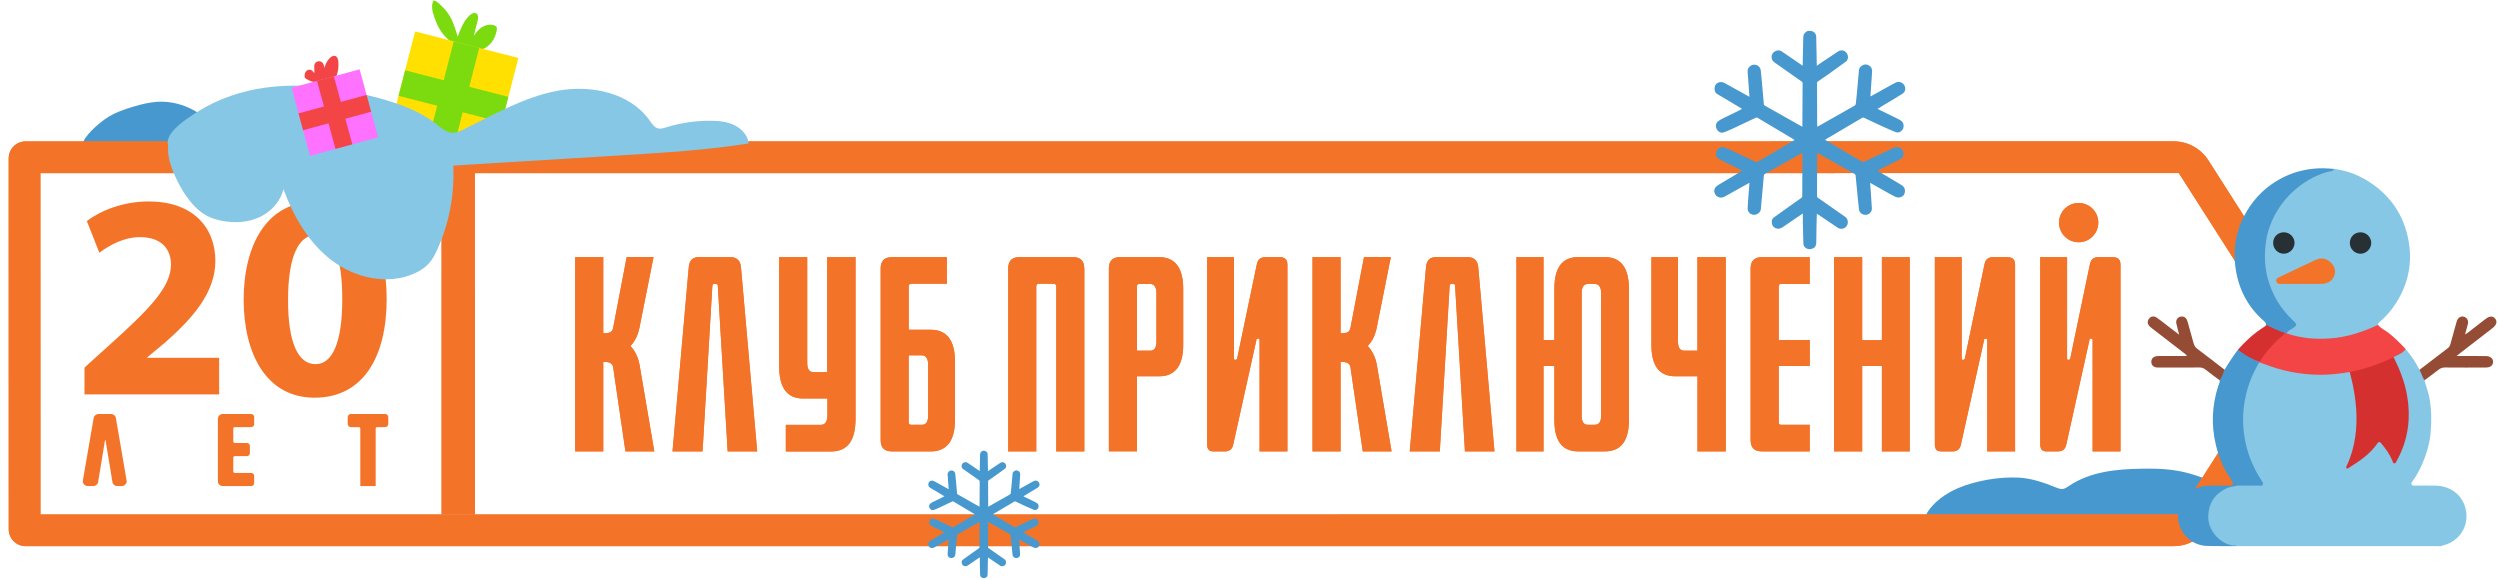 <?xml version="1.0" encoding="UTF-8"?>
<svg xmlns="http://www.w3.org/2000/svg" viewBox="0 0 6365.62 1475.87">
  <defs>
    <style>
      .cls-1 {
        fill: #263035;
      }

      .cls-2 {
        fill: #f37428;
      }

      .cls-3 {
        fill: #ffe000;
      }

      .cls-4 {
        fill: #ff71ff;
      }

      .cls-5 {
        fill: #85c7e5;
      }

      .cls-6 {
        fill: #7cdb0e;
      }

      .cls-7 {
        fill: #f34545;
      }

      .cls-8 {
        fill: #944c35;
      }

      .cls-9 {
        fill: #4798ce;
      }

      .cls-10 {
        fill: #d53030;
      }
    </style>
  </defs>
  <g id="_Слой_1" data-name="Слой 1">
    <path class="cls-9" d="M269.74,301.7c20.96-14.32,45.26-22.88,69.6-30.1,19.62-5.82,39.61-10.9,60.03-12.33,67.84-4.75,136.67,35.17,166.23,96.41-26.2,9.96-54.08,14.53-81.74,19.05-69.01,11.26-138.55,22.58-208.69,21.82-18.8-.2-71.81,5.03-66.2-26.5,4.24-23.82,42.01-55.52,60.77-68.34Z"/>
    <path class="cls-9" d="M4986.19,1242.69c46.54-19.35,105.2-29.09,154.62-26.51,32.16,1.68,63.38,12.61,93.78,24.84,6.07,2.44,12.44,4.98,18.78,3.81,5.13-.95,9.68-4.23,14.17-7.24,54.72-36.77,120.58-42.95,183.9-44.14,26.39-.49,52.86-.27,79.09,3.15,81.28,10.59,159.23,52.73,218.29,118.01,2.37,2.62,4.9,5.79,4.7,9.57-.24,4.59-4.29,7.5-7.95,9.31-24.11,11.89-51.32,10.34-77.51,11.69-47.31,2.45-93.79,14.99-140.93,20.28-51.9,5.82-104.19,2.82-156.32,3.85-140.25,2.75-281.76,34.52-419.74,5.43-25.21-5.31-65.72-26.52-47.03-63.63,16.28-32.32,53.86-56.65,82.18-68.42Z"/>
    <g id="_Слой_1-2" data-name="Слой_1">
      <g id="_1840804640720" data-name=" 1840804640720">
        <path class="cls-2" d="M5825.39,875.24l-277.5-434.5-5445,.1,.1,869.1,5445-.1,277.4-434.6h0ZM65.29,360.04l5469.5-.1c35.7,0,69,18.2,88.2,48.3l298.2,467-298.2,467c-19.2,30.1-52.4,48.3-88.2,48.3l-5469.5,.1c-23.8,0-43.1-19.3-43.1-43.1l-.1-944.4c0-23.7,19.3-43.1,43.2-43.1h0Z"/>
        <polygon class="cls-2" points="1209.19 882.14 1209.19 1309.84 1124.39 1309.84 1124.39 380.14 1209.09 380.14 1209.19 744.24 1209.19 882.14"/>
        <path class="cls-2" d="M1628.39,928.64c-3.8-20.1-11.9-35.7-23.2-47.6,11.9-12.5,19.4-28.2,23.2-47.7l35.7-178.7h-68.4l-34.5,180.5c-1.9,10-9.4,13.2-18.8,13.2h-6.3v-193.6h-71.5v494.6h71.5v-227.6h6.3c10,0,17.6,4.4,18.8,13.2l31.4,214.4h73.4l-37.6-220.7h0Zm258.3-248.3c-1.3-16.9-11.3-25.7-27-25.7h-80.8c-15.1,0-23.8,8.7-25.1,25.7l-41.4,469h76.5l25-421.9c0-3.1,1.9-4.4,5-4.4h3.8c3.1,0,5,1.3,5,4.4l25.1,421.9h75.2l-41.3-469h0Zm291.6-25.6h-72.1v292.8h-35.1c-10.7,0-15.7-8.1-15.7-23.8v-269h-71.5v277.1c0,55.2,20,82.8,60.8,82.8h62.1v43.9c0,15.1-6.2,23.2-16.3,23.2h-89.6v67.7h116c40.8,0,61.5-27.6,61.5-82.8v-411.9h-.1Zm141.7,426.9c-4.4,0-6.3-2.5-6.3-6.9v-169.9h33.9c10,0,15.7,8.2,15.7,23.8v129.8c0,15.7-5.6,23.2-15.7,23.2h-27.6Zm111.6-161.8c0-53.3-21.3-80.2-61.4-80.2h-56.4v-109.7c0-5,1.9-7.5,6.3-7.5h90.9v-67.7h-140.4c-18.8,0-28.2,10-28.2,28.8v437c0,19.4,9.4,28.8,28.2,28.8h99.7c40.1,0,61.4-26.9,61.4-80.9v-148.6h-.1Zm329.2-236.3c0-18.8-9.4-28.8-28.2-28.8h-137.3c-18.8,0-28.2,10-28.2,28.8v465.8h71.5v-419.4c0-5,1.9-7.5,6.3-7.5h38.3c3.8,0,6.3,2.5,6.3,7.5v419.4h71.5v-465.8h-.2Zm134.2,274.6h56.4c40.1,0,61.4-26.3,61.4-80.2v-142.4c0-53.9-21.3-80.9-61.4-80.9h-99.7c-18.8,0-28.2,10-28.2,28.8v465.8h71.5v-191.1h0Zm0-65.2v-163c0-5,1.9-6.9,6.3-6.9h27.6c10,0,15.7,8.2,15.7,23.2v123.5c0,15.7-5.6,23.2-15.7,23.2h-33.9Zm383.1,256.4v-475.2c0-13.2-6.3-19.4-20.1-19.4h-35.7c-13.2,0-19.4,6.2-21.9,17.5l-50.2,240.1c-.6,2.5-1.9,3.8-3.8,3.8h-1.9c-1.9,0-2.5-1.2-2.5-3.8v-257.6h-68.3v475.9c0,12.5,3.8,18.8,16.9,18.8h27.6c12.5,0,19.4-5.6,21.9-17.6l58.9-265.8c0-2.5,1.3-3.8,3.8-3.8h1.9c1.3,0,2.5,1.3,2.5,3.8v283.4h70.9v-.1h0Zm227.6-220.7c-3.8-20.1-11.9-35.7-23.2-47.6,11.9-12.5,19.4-28.2,23.2-47.7l35.7-178.7h-68.3l-34.5,180.5c-1.9,10-9.4,13.2-18.8,13.2h-6.3v-193.6h-71.5v494.6h71.5v-227.6h6.3c10,0,17.6,4.4,18.8,13.2l31.4,214.4h73.3l-37.6-220.7h0Zm258.3-248.3c-1.3-16.9-11.3-25.7-27-25.7h-80.9c-15,0-23.8,8.7-25.1,25.7l-41.4,469h76.5l25.1-421.9c0-3.1,1.9-4.4,5-4.4h3.8c3.1,0,5,1.3,5,4.4l25.1,421.9h75.2l-41.3-469h0Zm383.7,55.2c0-53.9-20.7-80.9-61.4-80.9h-67.7c-40.8,0-60.8,26.9-60.8,80.9v130.4h-27.6v-211.2h-69v494.6h69v-217.5h27.6v137.3c0,53.9,20.1,80.2,60.8,80.2h67.7c40.8,0,61.4-26.3,61.4-80.2v-333.6Zm-104.6,346.1c-10.7,0-15.7-7.5-15.7-23.2v-312.2c0-15,5-23.2,15.7-23.2h17.5c10.7,0,16.3,8.2,16.3,23.2v312.2c0,15.7-5.6,23.2-16.3,23.2h-17.5Zm351.1-426.9h-72.1v238.2h-33.2c-11.3,0-16.3-7.5-16.3-23.2v-215h-67.7v223.2c0,53.9,20.1,80.2,61.5,80.2h55.8v191.2h72.1l-.1-494.6h0Zm213.8,426.9h-72.7c-4.4,0-6.2-1.9-6.2-6.9v-143h79v-65.8h-79v-136c0-5,1.9-6.9,6.2-6.9h72.7v-68.3h-121.6c-19.4,0-28.9,10-28.9,28.8v437c0,19.4,9.4,28.8,28.9,28.8h121.6v-67.7h0Zm254.6-426.9h-70.8v211.3h-50.2v-211.3h-71.5v494.6h71.5v-217.5h50.2v217.5h70.8v-494.6h0Zm268.3,494.6v-475.2c0-13.2-6.3-19.4-20.1-19.4h-35.7c-13.1,0-19.4,6.2-21.9,17.5l-50.1,240.1c-.6,2.5-1.9,3.8-3.8,3.8h-1.9c-1.9,0-2.5-1.2-2.5-3.8v-257.6h-68.3v475.9c0,12.5,3.8,18.8,16.9,18.8h27.6c12.5,0,19.4-5.6,21.9-17.6l58.9-265.8c0-2.5,1.2-3.8,3.7-3.8h1.9c1.3,0,2.5,1.3,2.5,3.8v283.4l70.9-.1h0Zm268.4,0v-475.2c0-13.2-6.3-19.4-20.1-19.4h-35.7c-13.1,0-19.4,6.2-21.9,17.5l-50.1,240.1c-.6,2.5-1.9,3.8-3.8,3.8h-1.9c-1.9,0-2.5-1.2-2.5-3.8v-257.6h-68.4v475.9c0,12.5,3.8,18.8,16.9,18.8h27.6c12.5,0,19.4-5.6,21.9-17.6l58.9-265.8c0-2.5,1.2-3.8,3.7-3.8h1.9c1.3,0,2.5,1.3,2.5,3.8v283.4l71-.1h0Z"/>
        <path class="cls-2" d="M5342.79,566.84c0,27.6-22.4,50-50,50s-50-22.4-50-50,22.4-50,50-50c27.6,0,50,22.3,50,50h0Z"/>
        <path class="cls-2" d="M5825.39,875.24l-277.5-434.5-5445,.1,.1,869.1,5445-.1,277.4-434.6h0ZM65.29,360.04l5469.5-.1c35.7,0,69,18.2,88.2,48.3l298.2,467-298.2,467c-19.2,30.1-52.4,48.3-88.2,48.3l-5469.5,.1c-23.8,0-43.1-19.3-43.1-43.1l-.1-944.4c0-23.7,19.3-43.1,43.2-43.1h0Z"/>
        <polygon class="cls-2" points="1209.19 882.14 1209.19 1309.84 1124.39 1309.84 1124.39 380.14 1209.09 380.14 1209.19 744.24 1209.19 882.14"/>
        <path class="cls-2" d="M1628.39,928.64c-3.8-20.1-11.9-35.7-23.2-47.6,11.9-12.5,19.4-28.2,23.2-47.7l35.7-178.7h-68.4l-34.5,180.5c-1.9,10-9.4,13.2-18.8,13.2h-6.3v-193.6h-71.5v494.6h71.5v-227.6h6.3c10,0,17.6,4.4,18.8,13.2l31.4,214.4h73.4l-37.6-220.7h0Zm258.3-248.3c-1.3-16.9-11.3-25.7-27-25.7h-80.8c-15.1,0-23.8,8.7-25.1,25.7l-41.4,469h76.5l25-421.9c0-3.1,1.9-4.4,5-4.4h3.8c3.1,0,5,1.3,5,4.4l25.1,421.9h75.2l-41.3-469h0Zm291.6-25.6h-72.1v292.8h-35.1c-10.7,0-15.7-8.1-15.7-23.8v-269h-71.5v277.1c0,55.2,20,82.8,60.8,82.8h62.1v43.9c0,15.1-6.2,23.2-16.3,23.2h-89.6v67.7h116c40.8,0,61.5-27.6,61.5-82.8v-411.9h-.1Zm141.7,426.9c-4.4,0-6.3-2.5-6.3-6.9v-169.9h33.9c10,0,15.7,8.2,15.7,23.8v129.8c0,15.7-5.6,23.2-15.7,23.2h-27.6Zm111.6-161.8c0-53.3-21.3-80.2-61.4-80.2h-56.4v-109.7c0-5,1.9-7.5,6.3-7.5h90.9v-67.7h-140.4c-18.8,0-28.2,10-28.2,28.8v437c0,19.4,9.4,28.8,28.2,28.8h99.7c40.1,0,61.4-26.9,61.4-80.9v-148.6h-.1Zm329.2-236.3c0-18.8-9.4-28.8-28.2-28.8h-137.3c-18.8,0-28.2,10-28.2,28.8v465.8h71.5v-419.4c0-5,1.9-7.5,6.3-7.5h38.3c3.8,0,6.3,2.5,6.3,7.5v419.4h71.5v-465.8h-.2Zm134.2,274.6h56.4c40.1,0,61.4-26.3,61.4-80.2v-142.4c0-53.9-21.3-80.9-61.4-80.9h-99.7c-18.8,0-28.2,10-28.2,28.8v465.8h71.5v-191.1h0Zm0-65.2v-163c0-5,1.9-6.9,6.3-6.9h27.6c10,0,15.7,8.2,15.7,23.2v123.5c0,15.7-5.6,23.2-15.7,23.2h-33.9Zm383.1,256.4v-475.2c0-13.2-6.3-19.4-20.1-19.4h-35.7c-13.2,0-19.4,6.2-21.9,17.5l-50.2,240.1c-.6,2.5-1.9,3.8-3.8,3.8h-1.9c-1.9,0-2.5-1.2-2.5-3.8v-257.6h-68.3v475.9c0,12.5,3.8,18.8,16.9,18.8h27.6c12.5,0,19.4-5.6,21.9-17.6l58.9-265.8c0-2.5,1.3-3.8,3.8-3.8h1.9c1.3,0,2.5,1.3,2.5,3.8v283.4h70.9v-.1h0Zm227.6-220.7c-3.8-20.1-11.9-35.7-23.2-47.6,11.9-12.5,19.4-28.2,23.2-47.7l35.7-178.7h-68.3l-34.5,180.5c-1.9,10-9.4,13.2-18.8,13.2h-6.3v-193.6h-71.5v494.6h71.5v-227.6h6.3c10,0,17.6,4.4,18.8,13.2l31.4,214.4h73.3l-37.6-220.7h0Zm258.3-248.3c-1.3-16.9-11.3-25.7-27-25.7h-80.9c-15,0-23.8,8.7-25.1,25.7l-41.4,469h76.5l25.1-421.9c0-3.1,1.9-4.4,5-4.4h3.8c3.1,0,5,1.3,5,4.4l25.1,421.9h75.2l-41.3-469h0Zm383.7,55.2c0-53.9-20.7-80.9-61.4-80.9h-67.7c-40.8,0-60.8,26.9-60.8,80.9v130.4h-27.6v-211.2h-69v494.6h69v-217.5h27.6v137.3c0,53.9,20.1,80.2,60.8,80.2h67.7c40.8,0,61.4-26.3,61.4-80.2v-333.6Zm-104.6,346.1c-10.7,0-15.7-7.5-15.7-23.2v-312.2c0-15,5-23.2,15.7-23.2h17.5c10.7,0,16.3,8.2,16.3,23.2v312.2c0,15.7-5.6,23.2-16.3,23.2h-17.5Zm351.1-426.9h-72.1v238.2h-33.2c-11.3,0-16.3-7.5-16.3-23.2v-215h-67.7v223.2c0,53.9,20.1,80.2,61.5,80.2h55.8v191.2h72.1l-.1-494.6h0Zm213.8,426.9h-72.7c-4.4,0-6.2-1.9-6.2-6.9v-143h79v-65.8h-79v-136c0-5,1.9-6.9,6.2-6.9h72.7v-68.3h-121.6c-19.4,0-28.9,10-28.9,28.8v437c0,19.4,9.4,28.8,28.9,28.8h121.6v-67.7h0Zm254.6-426.9h-70.8v211.3h-50.2v-211.3h-71.5v494.6h71.5v-217.5h50.2v217.5h70.8v-494.6h0Zm268.3,494.6v-475.2c0-13.2-6.3-19.4-20.1-19.4h-35.7c-13.1,0-19.4,6.2-21.9,17.5l-50.1,240.1c-.6,2.5-1.9,3.8-3.8,3.8h-1.9c-1.9,0-2.5-1.2-2.5-3.8v-257.6h-68.3v475.9c0,12.5,3.8,18.8,16.9,18.8h27.6c12.5,0,19.4-5.6,21.9-17.6l58.9-265.8c0-2.5,1.2-3.8,3.7-3.8h1.9c1.3,0,2.5,1.3,2.5,3.8v283.4l70.9-.1h0Zm268.4,0v-475.2c0-13.2-6.3-19.4-20.1-19.4h-35.7c-13.1,0-19.4,6.2-21.9,17.5l-50.1,240.1c-.6,2.5-1.9,3.8-3.8,3.8h-1.9c-1.9,0-2.5-1.2-2.5-3.8v-257.6h-68.4v475.9c0,12.5,3.8,18.8,16.9,18.8h27.6c12.5,0,19.4-5.6,21.9-17.6l58.9-265.8c0-2.5,1.2-3.8,3.7-3.8h1.9c1.3,0,2.5,1.3,2.5,3.8v283.4l71-.1h0Z"/>
        <path class="cls-2" d="M5342.79,566.84c0,27.6-22.4,50-50,50s-50-22.4-50-50,22.4-50,50-50c27.6,0,50,22.3,50,50h0Z"/>
      </g>
    </g>
    <g>
      <path class="cls-2" d="M215.09,1004.34v-68.4l62.2-56.2c105.7-94.9,157.2-148.9,158.1-205.4,0-39.2-23.1-70.5-79.1-70.5-41.6,0-78,20.9-103.4,39.7l-31.7-80.7c36.1-27.4,92.9-49.9,157.9-49.9,109.7,0,169.3,64,169.3,151.4,0,81.1-58.1,146.2-128.5,208.2l-44.7,37.1v1.5h182.8v93.1H215.09v.1Z"/>
      <path class="cls-2" d="M984.59,760.84c0,148.9-60.4,251.8-183.6,251.8s-180.2-112-180.6-248.7c0-140.4,58.9-250.8,183.9-250.8,129.2-.1,180.3,115.2,180.3,247.7Zm-251.1,2.6c-.3,111.2,26.6,163.8,69.8,163.8s68.2-55.2,68.2-165-23.4-163.4-68.4-163.4c-41.6,0-69.7,52.1-69.6,164.6Z"/>
    </g>
    <g>
      <path class="cls-2" d="M639.59,1054.14h-72.3c-6.9,0-12.5,5.5-12.5,12.2v159.1c0,6.7,5.6,12.2,12.5,12.2h72.3c4.2,0,7.6-3.3,7.6-7.4v-18.6c0-4.1-3.4-7.4-7.6-7.4h-41.5c-2.3,0-4.1-1.7-4.1-3.8v-35.3c0-2.1,1.9-3.8,4.1-3.8h30.6c4.2,0,7.6-3.3,7.6-7.4v-18.6c0-4.1-3.4-7.4-7.6-7.4h-30.6c-2.3,0-4.1-1.7-4.1-3.8v-32.8c0-2.1,1.9-3.8,4.1-3.8h41.5c4.2,0,7.6-3.3,7.6-7.4v-18.6c-.1-4.1-3.4-7.4-7.6-7.4Z"/>
      <path class="cls-2" d="M980.69,1054.14h-87.3c-4.5,0-8.1,3.6-8.1,8v17.4c0,4.4,3.7,8,8.1,8h19.9c2.3,0,4.1,1.7,4.1,3.8v146.3h39.2v-146.3c0-2.1,1.9-3.8,4.1-3.8h19.9c4.5,0,8.1-3.6,8.1-8v-17.4c.1-4.4-3.5-8-8-8Z"/>
      <path class="cls-2" d="M295.09,1064.34c-1-5.9-6.2-10.2-12.4-10.2h-31.8c-6.1,0-11.3,4.3-12.4,10.2l-27.5,159.1c-.6,3.5,.4,7,2.7,9.7,2.4,2.8,5.9,4.5,9.7,4.5h14.1c6.2,0,11.4-4.3,12.4-10.3l17.5-106.5c0-.2,.1-.5,.7-.5s.7,.3,.7,.5l17.5,106.5c1,5.9,6.2,10.3,12.4,10.3h11.3c3.8,0,7.3-1.6,9.7-4.5,2.3-2.7,3.3-6.3,2.7-9.7l-27.3-159.1Z"/>
    </g>
  </g>
  <g id="Layer_4" data-name="Layer 4">
    <path class="cls-9" d="M4610.97,78.51c.62,.2,1.24,.43,1.87,.59,6.66,1.68,11.54,7.32,11.7,14.18,.55,23.14,.94,46.28,1.39,69.42,.03,1.37,0,2.74,0,4.75,4.91-3.37,9.15-6.33,13.44-9.21,13.56-9.09,27.07-18.27,40.76-27.17,6.66-4.33,14.09-3.54,19.55,1.44,5.55,5.05,7.33,13.23,4.15,19.94-.74,1.55-1.92,3.11-3.29,4.12-14.73,10.73-29.49,21.41-44.34,31.97-9.08,6.46-18.29,12.73-27.5,19-1.47,1-2.17,2.01-2.16,3.88,.17,35.05,.27,70.11,.41,105.16,0,1.87,.19,3.74,.33,6.09,1.44-.73,2.52-1.22,3.55-1.8,30.36-17.25,60.7-34.53,91.1-51.7,2.52-1.42,3.3-3.45,3.56-5.96,.96-9.3,1.95-18.59,2.81-27.9,1.76-19.28,3.37-38.57,5.2-57.84,.72-7.59,11.54-14.81,19.16-13.08,9.28,2.1,14.53,8.28,14.12,17.72-.54,12.54-1.63,25.06-2.48,37.6-.57,8.37-1.14,16.75-1.75,25.75,1.92-.93,3.27-1.5,4.56-2.21,16.99-9.44,33.96-18.92,50.96-28.35,2.97-1.65,5.96-3.27,9.04-4.69,8.06-3.73,17.53-.61,21.78,7.05,4.5,8.12,2.52,17.04-5.48,21.97-17.03,10.49-34.25,20.69-51.38,31.02-3.63,2.19-7.22,4.43-11.37,6.98,3.6,1.81,6.72,3.43,9.88,4.96,13.15,6.39,26.33,12.71,39.45,19.17,3.63,1.79,7.23,3.73,10.59,5.97,7.25,4.84,8.72,16.8,3.08,23.56-4.91,5.88-10.55,7.95-17.65,5.14-11.39-4.51-22.58-9.54-33.72-14.62-15.27-6.97-30.44-14.17-45.62-21.34-1.97-.93-3.53-1.04-5.49,.13-30.53,18.09-61.11,36.09-91.66,54.13-.71,.42-1.36,.96-2.37,1.69,4.4,2.68,8.51,5.26,12.69,7.73,27.06,15.99,54.14,31.93,81.18,47.95,1.74,1.03,3.1,1.06,4.93,.21,25.81-12.06,51.79-23.75,77.41-36.2,9.06-4.4,21.55,2.96,23.27,11.85,1.41,7.28-1.2,14.45-7.83,17.79-16.25,8.2-32.65,16.1-48.99,24.12-3.12,1.53-6.25,3.03-9.79,4.74,3.85,2.36,7.28,4.5,10.74,6.57,16.21,9.67,32.44,19.31,48.64,28.98,1.46,.87,2.77,1.97,4.22,2.86,8.99,5.52,8.36,19.05,2.95,25.03-4.36,4.83-13.17,6.84-20.15,3.6-6.66-3.1-13.08-6.73-19.5-10.32-14-7.83-27.93-15.79-41.9-23.68-.89-.5-1.8-.95-3.21-1.68,.47,6.19,.95,11.96,1.34,17.73,1.08,15.83,2.26,31.65,3.11,47.5,.43,8-6.68,15.51-14.71,16.19-8.88,.76-17.03-5.16-18.09-13.5-1.16-9.08-2.01-18.2-2.9-27.32-1.91-19.54-3.77-39.09-5.65-58.64-.21-2.18-1.1-3.8-3.17-4.96-30.64-17.33-61.23-34.73-91.84-52.11-.73-.41-1.51-.73-2.6-1.25-.13,2.02-.34,3.77-.35,5.53-.14,34.96-.25,69.92-.43,104.88-.01,1.9,.82,2.83,2.24,3.83,23.29,16.29,46.47,32.73,69.85,48.89,7.16,4.95,8.47,15.92,3.38,23.27-4.85,7-15.18,9.23-22.45,4.42-14.25-9.43-28.32-19.13-42.48-28.69-3.41-2.3-6.87-4.51-10.9-7.15-.29,9.39-.63,18.04-.79,26.7-.31,15.68-.62,31.36-.7,47.04-.03,7.14-2.96,12.49-9.47,14.97-7.01,2.67-13.96,2.04-19.69-3.64-3.23-3.2-3.64-7.43-3.77-11.56-.52-15.96-.9-31.92-1.19-47.88-.16-8.49-.03-16.99-.03-26.2-1.66,1.03-2.6,1.56-3.48,2.17-15.75,10.75-31.48,21.54-47.27,32.23-4.53,3.07-9.34,5.32-15.13,4.08-6.53-1.4-10.95-5.19-12.57-11.61-1.64-6.48-1.15-12.65,4.95-17.01,16.81-12.04,33.61-24.09,50.44-36.11,6.38-4.55,12.8-9.04,19.26-13.49,1.53-1.05,2.24-2.23,2.25-4.17,.09-35.62,.25-71.24,.38-106.85,0-1.01-.14-2.02-.25-3.43-1.17,.53-2.01,.85-2.79,1.29-30.65,17.3-61.29,34.62-91.96,51.89-2,1.13-2.96,2.45-3.16,4.82-1.36,16.28-2.89,32.55-4.35,48.82-1.09,12.13-1.98,24.29-3.3,36.39-.92,8.41-9.71,14.89-18.6,14.26-8.39-.6-15.24-7.63-14.98-16.24,.33-10.56,1.24-21.11,2-31.66,.75-10.36,1.63-20.71,2.44-31.07,.05-.63,0-1.27,0-2.44-3.8,2.1-7.24,4-10.67,5.91-16.8,9.39-33.58,18.83-50.43,28.14-4.47,2.47-9.12,4.59-14.55,3.32-7-1.64-11.46-5.83-13.27-12.8-.14-.54-.36-1.06-.54-1.59,0-1.51,0-3.02,0-4.54,1.31-6.58,5.83-10.34,11.32-13.57,18.7-11.02,37.28-22.25,55.9-33.4,1.08-.65,2.13-1.34,3.76-2.37-6.05-3.06-11.48-5.85-16.95-8.57-13.93-6.95-27.97-13.67-41.75-20.88-7.31-3.83-9.71-13.05-6.38-20.73,2.61-6.02,11.5-12.56,19.92-9.26,2.55,1,5.15,1.86,7.63,3.02,24.09,11.28,48.17,22.58,72.21,33.95,1.72,.82,2.97,.83,4.64-.15,30.31-17.91,60.65-35.75,90.99-53.61,.94-.55,1.83-1.19,3.08-2.01-1.6-1.09-2.87-2.04-4.22-2.84-30.07-17.93-60.16-35.84-90.22-53.8-1.52-.91-2.68-.7-4.15,0-18.48,8.81-36.93,17.67-55.5,26.28-8.63,4-17.36,7.87-26.29,11.11-6.88,2.49-14.19-1.49-17.73-8.59-3.64-7.31-2.38-15.33,3.45-19.71,3.15-2.37,6.56-4.49,10.09-6.24,14.18-7.06,28.46-13.93,42.69-20.9,2.67-1.31,5.26-2.8,8.24-4.4-1.17-.79-1.91-1.35-2.69-1.81-20.1-11.99-40.25-23.9-60.3-35.98-6.71-4.05-7.65-10.71-6.56-17.67,1.02-6.47,5.07-10.56,11.44-12.3,5.18-1.42,9.97-.14,14.45,2.33,17.2,9.45,34.34,19.01,51.5,28.53,3.52,1.95,7.05,3.9,11.04,6.11-.33-4.42-.62-8.25-.89-12.08-1.24-17.33-2.35-34.68-3.79-52-.6-7.25,2.93-11.88,8.54-15.37,9.89-6.16,23.5,.21,24.87,11.78,1.43,12.09,2.41,24.24,3.52,36.37,1.52,16.65,3.01,33.29,4.39,49.95,.17,2.01,1.07,3.02,2.65,3.91,31,17.46,61.98,34.95,92.97,52.42,.6,.34,1.28,.53,2.51,1.04,0-2.89-.01-5.33,0-7.77,.17-34.01,.32-68.03,.59-102.04,.02-2.59-.85-4.03-2.92-5.47-23.3-16.28-46.59-32.56-69.73-49.06-8.88-6.32-8.28-20.85,.94-26.68,6.22-3.93,12.74-4.57,19.14-.21,13.89,9.45,27.76,18.94,41.64,28.42,3.55,2.43,7.1,4.87,10.99,7.55,.07-1.47,.15-2.47,.17-3.47,.5-23.05,1.07-46.09,1.43-69.14,.11-6.99,3.67-11.44,9.32-14.75,.71-.42,1.41-.86,2.12-1.29,2.65,0,5.29,0,7.94,0Z"/>
    <path class="cls-9" d="M2506.84,1147.78c.36,.12,.72,.25,1.09,.34,3.89,.98,6.73,4.27,6.83,8.28,.32,13.5,.55,27,.81,40.51,.02,.8,0,1.6,0,2.77,2.87-1.97,5.34-3.69,7.84-5.37,7.91-5.3,15.8-10.66,23.78-15.86,3.88-2.53,8.22-2.06,11.41,.84,3.24,2.95,4.28,7.72,2.42,11.63-.43,.91-1.12,1.82-1.92,2.4-8.59,6.26-17.21,12.49-25.87,18.66-5.3,3.77-10.67,7.43-16.04,11.09-.86,.58-1.26,1.17-1.26,2.26,.1,20.45,.16,40.91,.24,61.36,0,1.09,.11,2.18,.19,3.55,.84-.43,1.47-.71,2.07-1.05,17.71-10.06,35.41-20.15,53.15-30.17,1.47-.83,1.93-2.02,2.08-3.48,.56-5.42,1.14-10.85,1.64-16.28,1.03-11.25,1.97-22.51,3.03-33.75,.42-4.43,6.73-8.64,11.18-7.63,5.41,1.22,8.48,4.83,8.24,10.34-.32,7.32-.95,14.62-1.45,21.94-.33,4.89-.66,9.77-1.02,15.03,1.12-.54,1.91-.88,2.66-1.29,9.91-5.51,19.82-11.04,29.73-16.54,1.73-.96,3.48-1.91,5.27-2.74,4.7-2.17,10.23-.36,12.71,4.11,2.63,4.74,1.47,9.94-3.19,12.82-9.94,6.12-19.98,12.07-29.98,18.1-2.12,1.28-4.21,2.59-6.63,4.07,2.1,1.06,3.92,2,5.76,2.9,7.67,3.73,15.36,7.42,23.02,11.18,2.12,1.04,4.22,2.17,6.18,3.48,4.23,2.83,5.09,9.8,1.8,13.74-2.87,3.43-6.16,4.64-10.3,3-6.64-2.63-13.17-5.57-19.68-8.53-8.91-4.07-17.76-8.27-26.62-12.45-1.15-.54-2.06-.6-3.21,.07-17.81,10.55-35.65,21.06-53.48,31.58-.42,.25-.79,.56-1.39,.99,2.57,1.57,4.97,3.07,7.41,4.51,15.79,9.33,31.59,18.63,47.37,27.98,1.01,.6,1.81,.62,2.88,.12,15.06-7.04,30.22-13.86,45.17-21.12,5.29-2.57,12.57,1.73,13.58,6.91,.82,4.25-.7,8.43-4.57,10.38-9.48,4.78-19.05,9.4-28.59,14.07-1.82,.89-3.64,1.77-5.71,2.77,2.25,1.38,4.25,2.63,6.27,3.83,9.46,5.64,18.93,11.26,28.38,16.91,.85,.51,1.62,1.15,2.46,1.67,5.24,3.22,4.88,11.12,1.72,14.6-2.55,2.82-7.68,3.99-11.76,2.1-3.89-1.81-7.63-3.93-11.38-6.02-8.17-4.57-16.3-9.21-24.45-13.82-.52-.29-1.05-.55-1.87-.98,.28,3.61,.55,6.98,.78,10.35,.63,9.24,1.32,18.47,1.82,27.71,.25,4.67-3.9,9.05-8.58,9.45-5.18,.44-9.93-3.01-10.55-7.88-.68-5.3-1.17-10.62-1.69-15.94-1.12-11.4-2.2-22.81-3.3-34.22-.12-1.27-.64-2.21-1.85-2.9-17.88-10.11-35.73-20.27-53.59-30.4-.42-.24-.88-.42-1.52-.73-.08,1.18-.2,2.2-.2,3.23-.08,20.4-.14,40.8-.25,61.19,0,1.11,.48,1.65,1.31,2.23,13.59,9.5,27.11,19.1,40.75,28.53,4.18,2.89,4.94,9.29,1.97,13.58-2.83,4.08-8.86,5.39-13.1,2.58-8.31-5.5-16.52-11.16-24.79-16.74-1.99-1.34-4.01-2.63-6.36-4.17-.17,5.48-.37,10.53-.46,15.58-.18,9.15-.36,18.3-.41,27.45-.02,4.16-1.73,7.29-5.52,8.73-4.09,1.56-8.14,1.19-11.49-2.12-1.89-1.87-2.12-4.34-2.2-6.75-.3-9.31-.52-18.62-.69-27.94-.09-4.95-.02-9.91-.02-15.29-.97,.6-1.51,.91-2.03,1.27-9.19,6.27-18.37,12.57-27.58,18.81-2.64,1.79-5.45,3.11-8.83,2.38-3.81-.82-6.39-3.03-7.34-6.78-.96-3.78-.67-7.38,2.89-9.93,9.81-7.03,19.61-14.06,29.43-21.07,3.72-2.66,7.47-5.27,11.24-7.87,.89-.61,1.31-1.3,1.31-2.43,.05-20.78,.15-41.56,.22-62.35,0-.59-.08-1.18-.15-2-.68,.31-1.17,.5-1.63,.75-17.89,10.09-35.76,20.2-53.66,30.28-1.17,.66-1.73,1.43-1.85,2.82-.8,9.5-1.68,18.99-2.54,28.48-.64,7.08-1.15,14.17-1.93,21.24-.54,4.91-5.66,8.69-10.85,8.32-4.89-.35-8.89-4.45-8.74-9.48,.19-6.16,.72-12.32,1.17-18.47,.44-6.05,.95-12.09,1.42-18.13,.03-.37,0-.74,0-1.42-2.22,1.23-4.22,2.33-6.22,3.45-9.81,5.48-19.59,10.98-29.42,16.42-2.61,1.44-5.32,2.68-8.49,1.94-4.09-.96-6.68-3.4-7.74-7.47-.08-.31-.21-.62-.31-.93,0-.88,0-1.76,0-2.65,.76-3.84,3.4-6.03,6.6-7.92,10.91-6.43,21.75-12.98,32.62-19.49,.63-.38,1.24-.78,2.2-1.38-3.53-1.79-6.7-3.41-9.89-5-8.12-4.05-16.32-7.97-24.36-12.18-4.27-2.23-5.66-7.61-3.72-12.09,1.53-3.52,6.71-7.33,11.62-5.4,1.49,.58,3.01,1.09,4.45,1.76,14.06,6.58,28.1,13.17,42.13,19.81,1.01,.48,1.73,.49,2.71-.09,17.68-10.45,35.39-20.86,53.09-31.28,.55-.32,1.07-.7,1.8-1.17-.94-.63-1.67-1.19-2.46-1.66-17.55-10.46-35.1-20.91-52.64-31.39-.89-.53-1.56-.41-2.42,0-10.78,5.14-21.55,10.31-32.38,15.34-5.03,2.34-10.13,4.59-15.34,6.48-4.01,1.45-8.28-.87-10.35-5.01-2.13-4.26-1.39-8.94,2.01-11.5,1.84-1.38,3.83-2.62,5.89-3.64,8.28-4.12,16.61-8.13,24.91-12.2,1.56-.76,3.07-1.63,4.81-2.57-.68-.46-1.11-.79-1.57-1.06-11.73-6.99-23.48-13.95-35.18-21-3.92-2.36-4.47-6.25-3.82-10.31,.59-3.77,2.96-6.16,6.67-7.18,3.02-.83,5.82-.08,8.43,1.36,10.03,5.52,20.04,11.09,30.05,16.65,2.06,1.14,4.11,2.28,6.44,3.57-.19-2.58-.36-4.81-.52-7.05-.73-10.11-1.37-20.23-2.21-30.34-.35-4.23,1.71-6.93,4.98-8.97,5.77-3.59,13.71,.12,14.51,6.87,.83,7.06,1.41,14.14,2.05,21.22,.89,9.71,1.76,19.43,2.56,29.15,.1,1.17,.63,1.76,1.55,2.28,18.09,10.19,36.16,20.39,54.24,30.58,.35,.2,.75,.31,1.46,.61,0-1.69,0-3.11,0-4.53,.1-19.85,.19-39.69,.35-59.54,.01-1.51-.5-2.35-1.7-3.19-13.59-9.5-27.18-19-40.69-28.62-5.18-3.69-4.83-12.17,.55-15.57,3.63-2.29,7.43-2.66,11.17-.12,8.11,5.52,16.2,11.05,24.3,16.58,2.07,1.42,4.14,2.84,6.41,4.4,.04-.86,.09-1.44,.1-2.03,.29-13.45,.62-26.89,.83-40.34,.06-4.08,2.14-6.67,5.44-8.6,.42-.24,.82-.5,1.24-.75,1.54,0,3.09,0,4.63,0Z"/>
  </g>
  <g id="Layer_2" data-name="Layer 2">
    <g>
      <path class="cls-5" d="M6125.29,888.73c14,16.18,25.81,33.82,35.31,53,8.35,6.8,10.36,16.72,12.98,26.35,3.09,14.95,9.22,29.02,12.1,44.09,5.67,29.67,5.96,59.35,3.31,89.32-2.75,31.2-12.3,60.36-25.39,88.43-5.52,11.83-12.11,23.25-19.76,33.96-2.12,2.96-5.33,5.99-3.09,10.04,2.05,3.71,6.1,2.49,9.41,2.5,17.22,.08,34.44-.26,51.65,.1,43.55,.92,76.93,31.3,78.44,75.54,1.16,33.84-20.56,66.55-58.48,76.46-1.79,.47-3.79,.23-4.99,2.06h-522.45c-3.11-1.97-6.56-.52-9.83-.97-29.74-.39-59.54-31.66-63.64-63.45-3.83-29.68,5.67-54.91,29.2-74.31,11.81-9.74,25.8-13.68,40.46-15.98,2.17-.34,4.31-.73,6.43-1.28,16.87-1.59,33.79-.4,50.68-.73,11.75-.23,12.96-1.84,6.8-11.4-26.16-40.58-41.1-85.03-45.14-132.96-2.62-31.09,.77-61.82,8.64-92.11,5.87-22.59,14.69-43.9,25.71-64.37,2.35-4.37,4.48-9.05,9.3-11.48,4.62-1.09,8.59,1.04,12.62,2.64,47.99,19.03,97.88,28.13,149.41,27.47,17.76-.23,35.57-1.75,53.17-4.78,4.86-.84,9.76-2.5,14.81-.94,5.56,5.44,5.68,13.11,7.28,19.87,14.08,59.49,18.48,119.23,2.87,179.22-3.08,11.82-7.34,23.27-12.05,34.55-1.04,2.49-2.81,4.86-2.17,7.68,1.7,.68,2.87,.23,3.92-.43,25.04-15.67,48.84-32.81,66.99-56.65,6.02-7.91,10.73-8.29,17.31-.48,9.9,11.74,18.65,24.34,25.09,38.4,1.11,2.42,1.44,6.19,4.88,6.11,3.12-.07,4.2-3.49,5.48-5.91,15.83-30,24.94-61.75,27.33-95.79,3.84-54.73-9.96-105.3-33.46-153.92-1.22-2.53-2.57-5.03-2.64-7.95,.19-2.04,1.4-3.62,3.07-4.4,10.13-4.78,19.03-11.52,28.42-17.48Z"/>
      <path class="cls-9" d="M5696.25,1236.46c-9.05,2.89-18.8,2.83-27.57,7.14-29.85,14.68-45.18,37.92-46,71.73-.82,33.66,28.56,68.92,62.26,73.37,.62,.41,.83,.82,.63,1.24-.2,.42-.41,.63-.62,.63-22.55,0-74.25,.33-77.11-1.82-35.61-6.42-61.51-37.65-62.09-73.69-.61-38.25,26.39-69.03,60.79-76.25,22.08-4.63,44.8-1.8,67.23-2.38,3.79-.1,8.69,2.11,11.13-2.45,2.53-4.73-1.85-7.99-3.8-11.69-1.17-2.2-2.45-4.34-3.68-6.51,7.52-1.75,12.66,.81,15.8,8.14,1.7,3.98,2.35,8.27,3.03,12.54Z"/>
      <path class="cls-9" d="M5684.95,1390.56c0-.62,0-1.24-.02-1.86,3.18,.42,6.77-1.27,9.41,1.86h-9.4Z"/>
      <path class="cls-5" d="M5944.23,430.25c29.5,3.74,56.95,13.75,82.22,29.04,59.55,36.03,95.64,89.13,106.99,157.35,10.37,62.32-5.37,119.39-43.1,170.21-8.57,11.54-18.51,21.78-29.27,31.27-2.75,2.43-5.97,4.77-6.06,9.08-7.11,8.81-18.06,10.86-27.65,14.76-43.74,17.74-89.37,25.56-136.54,22.99-20.29-1.11-40.31-4.69-59.9-10.35-3-.87-5.98-1.85-8.4-3.97-3.22-4.35-.13-6.92,2.82-9.32,3.64-2.96,7.76-5.26,11.59-7.97,7.74-5.49,7.97-7.46,1-14.52-7.7-7.79-15.31-15.62-22.23-24.13-30.54-37.53-47.61-80.15-50.69-128.64-2.3-36.28,3.1-70.98,17.66-104.21,17.9-40.86,45.54-73.69,82.61-98.48,23.38-15.64,48.64-26.91,76.57-31.63,.91-.15,1.66-.85,2.37-1.46Z"/>
      <path class="cls-9" d="M5944.23,430.25c-5.16,6.98-13.71,5.97-20.67,8.11-31.61,9.71-59.13,25.95-83.63,48.07-31.15,28.13-52.39,62.35-64.54,102.23-5.17,16.99-7.05,34.56-8.07,52.44-2.26,39.61,6.13,76.67,23.67,111.8,12.39,24.82,29.67,46.1,49.73,65.21,8.66,8.25,8.1,9.95-1.63,17-5.88,4.26-13.83,6.1-16.99,13.74-1.6,1.54-3.45,.91-5.26,.62-13.56-3.94-26.38-9.71-38.99-15.98-3.07-1.52-6.32-2.87-7.91-6.28-.19-3.23-1.08-6.03-3.7-8.28-39.49-33.76-63.58-76.61-72.57-127.45-9.51-53.78-1.27-105.07,26.53-152.54,21.85-37.31,52.21-66.1,90.55-85.91,23.95-12.38,49.58-19.89,76.6-23.13,19.11-2.29,37.94-1.54,56.89,.34Z"/>
      <path class="cls-7" d="M5818.23,847.99c1.29,.29,2.57,.58,3.86,.87,36.39,12.4,73.83,15.63,111.95,12.76,42.65-3.22,82.51-16.35,120.96-34.4,7.07,9.14,17.96,13.28,26.72,20.24,15.76,12.51,30.01,26.5,43.57,41.27-7.09,11.42-20.07,14.19-30.47,20.75-1.51,3.45-4.62,4.97-7.77,6.39-28.85,13.04-58.35,24.23-89.44,30.69-4.77,.99-9.62,3.3-14.61,.66-24.66,4.21-49.43,7.16-74.5,7.08-50.55-.16-99.25-9.75-146.18-28.48-3.15-1.26-6.44-2.17-9.67-3.24-1.89,.55-2.32-.49-2.26-2.06,13.88-19.21,27.82-38.41,45.41-54.49,7.08-6.47,13.73-13.57,22.44-18.05Z"/>
      <path class="cls-9" d="M5750.91,920.69c.58,.63,1.15,1.27,1.73,1.9-15.64,26.17-27.33,53.86-34.12,83.73-9.2,40.45-9.53,80.71-.73,121.25,7.51,34.6,21.33,66.38,40.6,95.92,2.22,3.4,5.38,6.85,2.83,11.05-2.15,3.55-6.31,1.82-9.55,1.85-18.47,.15-36.95,.07-55.42,.07-4.04-.38-3.57-3.41-3.81-6.21-.79-9.13-5.83-13.98-15.01-14.46-17.56-25.48-28.5-53.86-35.5-83.74-11.83-50.46-9.77-100.45,6.47-149.81,1.5-4.55,4.79-8.93,2.9-14.25,3.58-9.23,6.02-19.03,13.06-26.55,10.76-18.12,22.38-35.68,35.09-52.5,15.98,12.5,34.66,20.62,51.47,31.76Z"/>
      <path class="cls-8" d="M5664.35,941.43c-4.14,8.96-5.83,19.12-13.06,26.55-11.73-8.86-23.62-17.52-35.13-26.67-4.91-3.9-9.81-5.66-16.17-5.61-35.38,.28-70.77,.21-106.15,.07-9.64-.04-15.57-5.35-16.04-13.49-.49-8.55,4.58-14.22,14.07-15.41,3.09-.39,6.25-.35,9.37-.36,19.1-.03,38.2,.03,57.3-.06,2.99-.01,6.15,.86,10.1-1.5-4.17-3.29-7.94-6.3-11.75-9.25-25.78-19.88-51.57-39.74-77.34-59.63-2.23-1.72-4.49-3.46-6.39-5.51-5.42-5.8-6.01-12.27-1.52-18.79,4.27-6.2,12.43-7.95,19.21-3.5,7.83,5.14,15.08,11.17,22.53,16.87,11.14,8.52,22.23,17.1,35.35,27.19-2.88-11.32-5.5-20.19-7.32-29.22-1.57-7.77,3.01-15.12,10.15-16.68,7.57-1.65,13.61,.85,16.99,8.21,.91,1.97,1.51,4.09,2.1,6.18,4.92,17.44,9.97,34.85,14.59,52.37,1.66,6.29,4.39,11.08,9.79,15.13,23.29,17.45,46.23,35.35,69.3,53.08Z"/>
      <path class="cls-8" d="M6173.59,968.07c-6.07-7.92-7.69-18.04-12.98-26.34,24.08-18.48,48.12-37.02,72.29-55.39,3.48-2.65,5.27-5.88,6.38-9.95,4.92-18.09,10-36.14,15.04-54.2,.59-2.11,1.11-4.25,1.96-6.26,3.35-8,10.68-11.75,18.07-9.38,7.27,2.34,11.49,9.82,9.56,18.09-1.98,8.48-4.57,16.81-7.33,26.8,3.07-1.86,5.09-2.84,6.83-4.17,15.14-11.64,30.2-23.39,45.35-35.01,10.51-8.06,18.85-8.26,24.71-.8,5.77,7.33,3.38,16.04-6.68,23.82-26.74,20.69-53.53,41.32-80.29,61.99-3.12,2.41-6.16,4.94-11.51,9.24,14.98,0,27.29,0,39.61,0,11.59,0,23.18-.17,34.77,.06,11.93,.24,19.02,6.25,18.63,15.27-.39,8.87-7.08,13.97-18.76,13.99-34.45,.06-68.91,.2-103.36-.13-6.72-.06-11.85,1.8-17.02,5.9-11.52,9.13-23.47,17.69-35.25,26.49Z"/>
      <path class="cls-10" d="M5750.91,920.69c-16.82-6.7-32.59-15.29-47.13-26.11-1.98-1.47-4.28-2.71-4.34-5.65,19.67-21.8,41.21-41.43,66.25-57.01,1.79-1.11,3.82-2.24,4.24-4.7,15.73,7.78,31.65,15.13,48.3,20.77-6.27,8.77-15.79,14.05-23.18,21.67-13.46,13.9-26.32,28.24-36.91,44.51-1.78,2.74-2.86,6.54-7.23,6.53Z"/>
      <path class="cls-10" d="M5982.99,947.23c39.01-7.43,76.1-20.59,111.83-37.75,15.79,31.39,28.54,63.87,34.39,98.69,9.69,57.65,2.53,112.7-26.11,164.27-1.58,2.84-2.34,7.43-6.31,7.42-4.26,0-4.35-4.84-5.58-7.75-6.63-15.76-16.61-29.29-27.24-42.47-4.04-5-6.86-6.18-11.18,.15-18.48,27.05-45.32,44.45-72.37,61.51-1.65,1.04-3.76,3.3-5.66,.69-1.73-2.37,.02-4.76,1.07-7,10.8-23.1,17.51-47.36,21.17-72.58,6.6-45.51,2.63-90.46-6.69-135.14-2.1-10.08-4.87-20.03-7.32-30.03Z"/>
      <path class="cls-2" d="M5859.4,722.93c-16.89,0-33.77-.03-50.66,.02-5.53,.02-11.12-.1-12.67-6.83-1.47-6.42,3.48-8.63,8.12-10.83,30.47-14.43,60.9-28.95,91.43-43.28,13.42-6.3,26.08-5.03,37.45,4.96,9.89,8.69,14.9,19.11,11.36,32.5-3.75,14.18-16.08,23.07-33.44,23.38-17.19,.31-34.4,.07-51.59,.07Z"/>
      <path class="cls-1" d="M5815.54,591.5c14.75,.19,26.83,12.23,26.94,26.85,.11,14.83-12.5,27.57-27.36,27.66-14.97,.09-27.2-12.35-27.13-27.58,.07-15.35,12.13-27.14,27.56-26.94Z"/>
      <path class="cls-1" d="M5983.28,618.24c.15-15.36,12.22-26.99,27.71-26.72,14.75,.26,26.8,12.42,26.76,27.04-.03,14.85-12.74,27.52-27.56,27.46-14.96-.05-27.07-12.55-26.91-27.78Z"/>
    </g>
    <g>
      <path class="cls-6" d="M1118.77,73c-5.85-10.07-10.17-21-13.85-32.09-4.29-12.94-7.58-27.81-1.01-39.83,6.11,.77,11.08,5.15,15.58,9.4,6.84,6.45,13.58,13.08,19.24,20.63,13.57,18.11,20.24,40.49,26.66,62.35,7.28-19.56,15.04-39.88,30.13-54.13,4.87-4.6,12.34-8.55,17.76-4.74,5.46,3.84,4.4,12.24,2.72,18.83-3.27,12.88-6.54,25.77-9.81,38.65,5.64-9.39,12.88-18.08,22.25-23.58,9.37-5.51,21.09-7.49,31.08-3.49,1.55,.62,3.09,1.41,4.15,2.71,2.08,2.54,1.81,6.27,1.23,9.54-3.72,21.2-17.27,41.87-37.48,48.34-19.38,6.2-45.21,.69-62.73-8.54-18.93-9.98-35.08-25.36-45.93-44.04Z"/>
      <rect class="cls-3" x="1018.92" y="109.59" width="271.46" height="271.46" transform="translate(629.3 1302.4) rotate(-75.57)"/>
      <rect class="cls-6" x="1018.29" y="211.61" width="271.46" height="67.1" transform="translate(628.98 1301.65) rotate(-75.57)"/>
      <rect class="cls-6" x="1121.11" y="109.59" width="67.1" height="271.46" transform="translate(629.3 1302.4) rotate(-75.57)"/>
    </g>
    <path class="cls-5" d="M676.51,223.04c93.96-12.85,189.86,.67,281.52,24.98,55.01,14.59,110.22,33.72,154.71,69.21,11.88,9.48,24.29,20.62,39.49,20.97,9.56,.22,18.6-3.97,27.2-8.15,78.14-37.97,154.72-83.03,240.14-98.88,85.42-15.85,184.61,4.77,234.69,75.76,5.93,8.41,12.17,18.16,22.25,20.24,6.32,1.3,12.78-.8,18.94-2.71,36.65-11.4,75.06-17.14,113.45-16.96,20.72,.1,41.98,2.05,60.66,11.02,18.68,8.97,34.48,26.13,37.05,46.69-106.72,16.96-214.77,23.57-322.62,30.16-162.77,9.95-325.54,19.9-488.31,29.85-76.34,4.67-152.73,9.33-229.21,9.9-72.18,.53-144.39-2.6-216.26-9.37-58.24-5.49-145.6-3.02-198.08-31.03-67.44-35.99,18.22-89.9,53.87-111.99,51.59-31.96,110.54-51.49,170.53-59.69Z"/>
    <path class="cls-5" d="M471.58,495.4c14.36,21.13,31.56,41.13,54,53.34,12.51,6.81,26.31,10.99,40.3,13.66,31.78,6.05,65.68,4.14,95.01-9.51,29.33-13.65,53.47-39.9,60.69-71.44,25.74,69.72,64.32,137.07,123.6,181.88,59.29,44.81,142.06,63.28,209.9,32.94,13.71-6.13,26.77-14.24,36.84-25.38,9.36-10.37,15.83-22.99,21.61-35.71,33.66-74.13,47.15-157.31,38.65-238.28-45.47-5.66-91.18-9.39-136.97-11.16-52.99-2.05-106.06-1.49-159.04-3.88-129.22-5.83-257.14-29.21-386.32-35.94-82.72-4.31-21.81,114.85,1.72,149.48Z"/>
    <g>
      <path class="cls-7" d="M803.67,208.71c-8.62,.79-16.74-3.72-24.22-8.09-.99-.58-2.02-1.18-2.69-2.11-.81-1.12-1.03-2.55-1.11-3.93-.26-4.2,.49-8.59,2.9-12.04s6.69-5.75,10.84-5.07c4.67,.76,7.99,4.81,10.77,8.64,1.63-8.24-2.44-17.62,1.98-24.77,3.63-5.88,12.85-7.24,18.01-2.65,3.93,3.49,5.1,9.07,6.04,14.25,2-9.07,6.46-17.58,12.78-24.39,3.93-4.23,9.82-8.01,15.16-5.84,5.07,2.07,6.79,8.33,7.32,13.78,1.33,13.61-.68,27.54-5.79,40.23-1.11,2.76-2.46,5.58-4.81,7.4-1.82,1.4-4.08,2.08-6.29,2.68-16.81,4.5-34.55,5.52-51.76,2.96"/>
      <rect class="cls-4" x="762.81" y="196.9" width="179.5" height="179.5" transform="translate(-45.3 233.05) rotate(-15.17)"/>
      <rect class="cls-7" x="829.95" y="197.02" width="44.37" height="179.5" transform="translate(-45.35 232.94) rotate(-15.17)"/>
      <rect class="cls-7" x="762.81" y="264.47" width="179.5" height="44.37" transform="translate(-45.3 233.05) rotate(-15.17)"/>
    </g>
  </g>
</svg>
